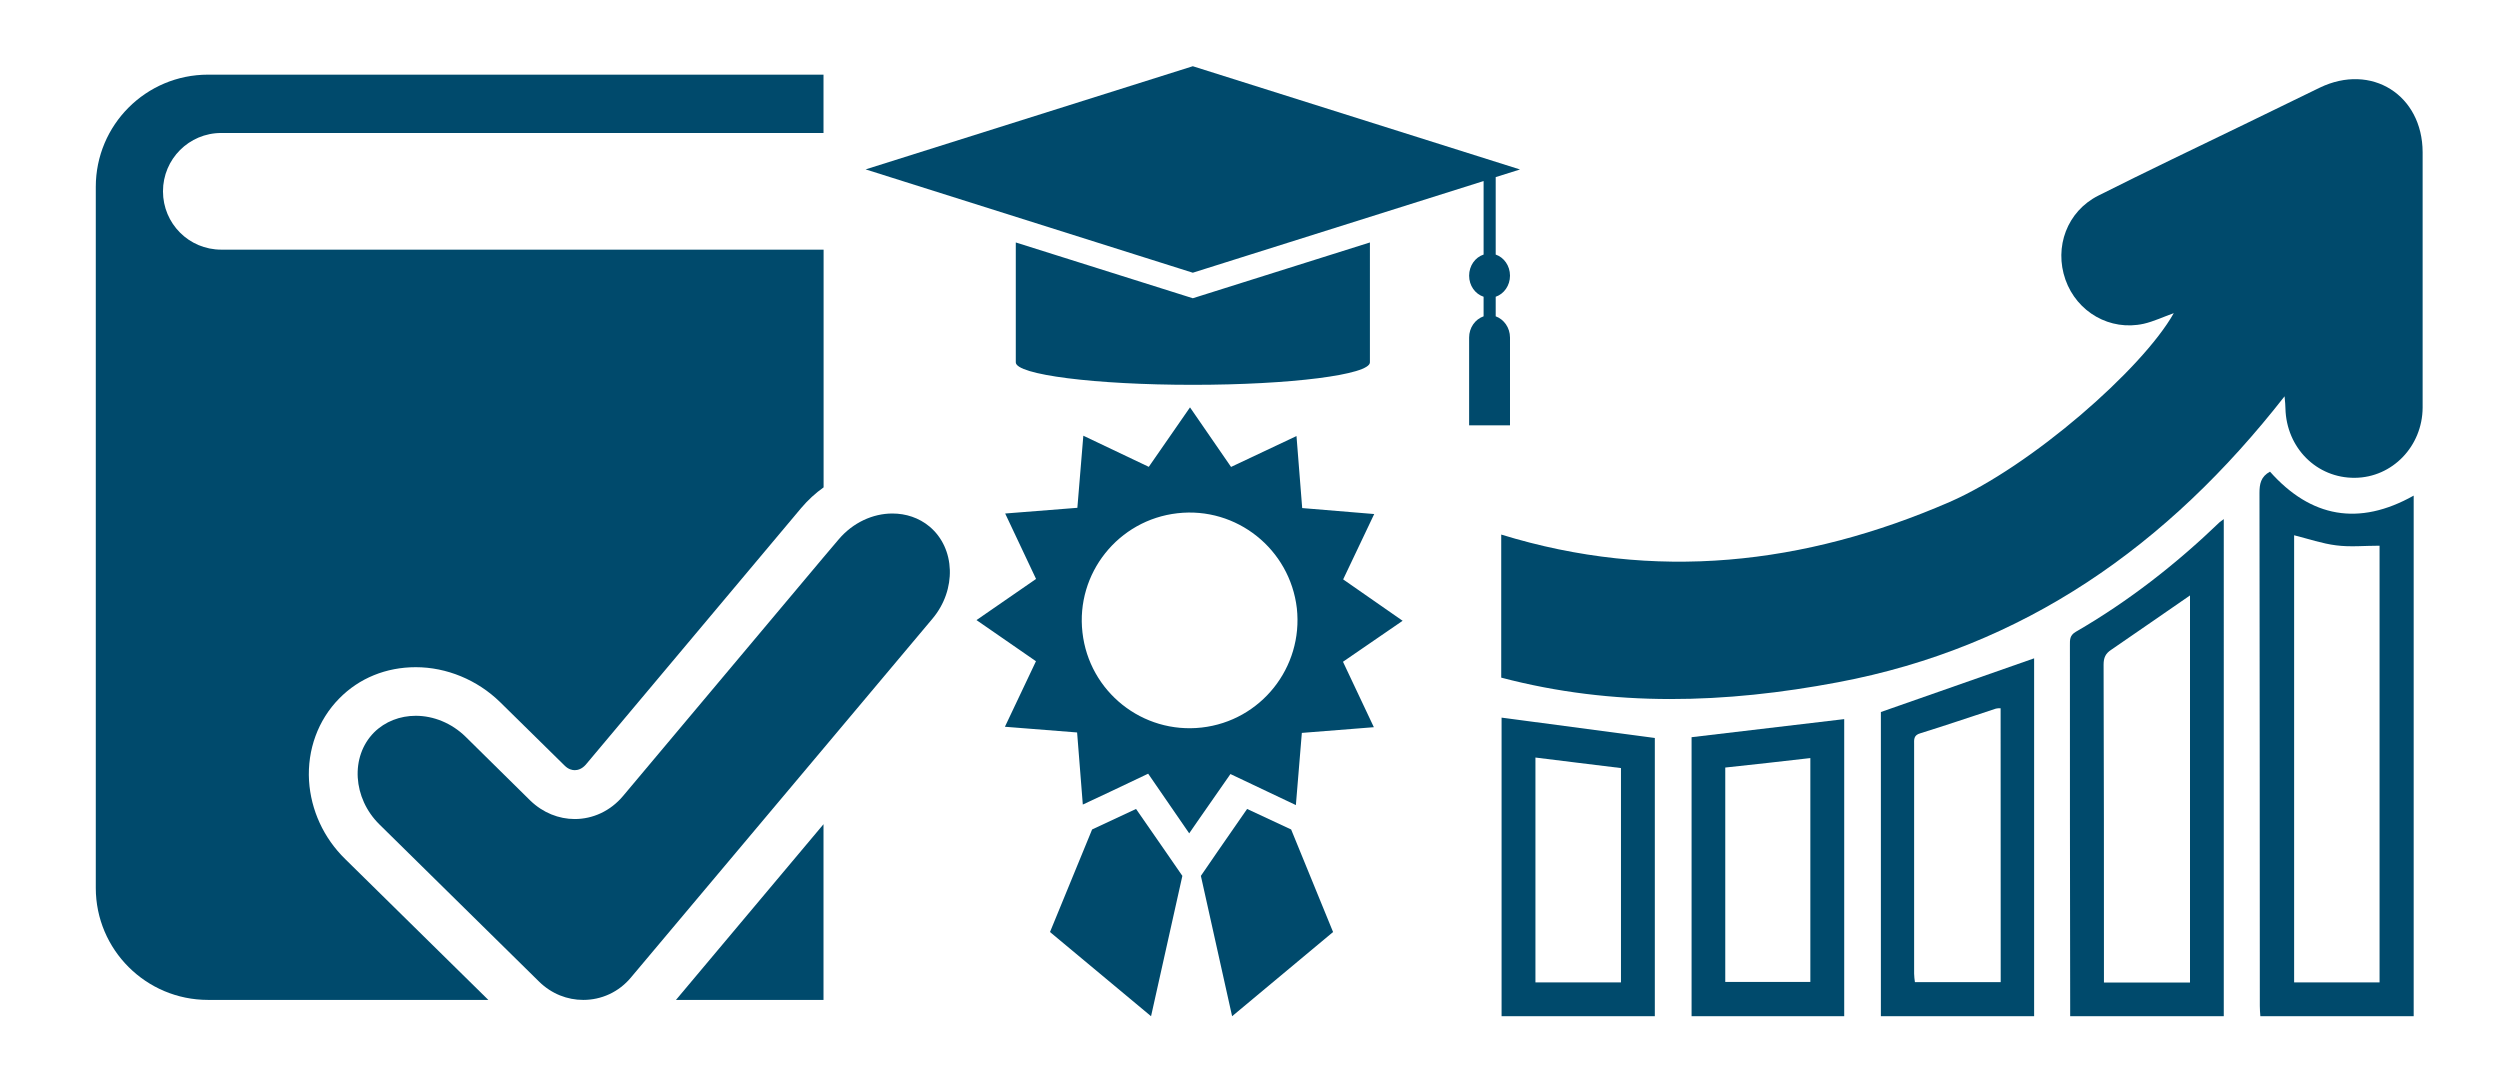 <?xml version="1.0" encoding="utf-8"?>
<!-- Generator: Adobe Illustrator 16.0.3, SVG Export Plug-In . SVG Version: 6.00 Build 0)  -->
<!DOCTYPE svg PUBLIC "-//W3C//DTD SVG 1.1//EN" "http://www.w3.org/Graphics/SVG/1.1/DTD/svg11.dtd">
<svg version="1.1" id="Warstwa_1" xmlns="http://www.w3.org/2000/svg" xmlns:xlink="http://www.w3.org/1999/xlink" x="0px" y="0px"
	 width="28.5px" height="12.25px" viewBox="0 0 28.5 12.25" enable-background="new 0 0 28.5 12.25" xml:space="preserve">
<path fill-rule="evenodd" clip-rule="evenodd" fill="#004A6C" d="M11.58,2.764v1.367c0,0.141,0.904,0.256,2.018,0.256
	c1.114,0,2.019-0.115,2.019-0.256V2.764l-2.019,0.636L11.58,2.764L11.58,2.764z M13.598,0.755l3.73,1.177l-0.277,0.087v0.883
	c0.094,0.032,0.163,0.127,0.163,0.241c0,0.113-0.069,0.208-0.163,0.24v0.223c0.094,0.034,0.163,0.13,0.163,0.242v1.001h-0.466V3.848
	c0-0.112,0.068-0.208,0.165-0.242V3.383c-0.097-0.032-0.165-0.127-0.165-0.24c0-0.113,0.068-0.209,0.165-0.241V2.064l-3.315,1.045
	l-3.73-1.178L13.598,0.755z"/>
<g>
	<path fill="#004A6C" d="M17.114,7.725c0-0.553,0-1.095,0-1.631c1.752,0.539,3.457,0.347,5.111-0.371
		c0.926-0.404,2.199-1.517,2.556-2.153c-0.116,0.041-0.229,0.095-0.343,0.121c-0.383,0.085-0.761-0.132-0.892-0.503
		c-0.131-0.372,0.019-0.779,0.375-0.958c0.552-0.278,1.109-0.543,1.666-0.813c0.286-0.14,0.574-0.28,0.859-0.418
		c0.588-0.283,1.17,0.083,1.172,0.736c0.001,0.971,0.001,1.94,0,2.911c-0.002,0.442-0.346,0.797-0.771,0.801
		c-0.436,0.005-0.782-0.341-0.793-0.791c-0.001-0.035-0.003-0.07-0.01-0.138c-1.331,1.704-2.972,2.861-5.092,3.26
		C19.671,8.02,18.397,8.063,17.114,7.725z"/>
	<path fill="#004A6C" d="M27.516,11.585c-0.585,0-1.159,0-1.748,0c-0.003-0.039-0.006-0.078-0.006-0.117
		c-0.002-1.947,0-3.897-0.004-5.846c0-0.103,0.014-0.188,0.12-0.245c0.465,0.523,1.013,0.624,1.638,0.273
		C27.516,7.629,27.516,9.6,27.516,11.585z M27.127,11.199c0-1.672,0-3.323,0-4.978c-0.172,0-0.336,0.017-0.495-0.004
		c-0.16-0.02-0.316-0.074-0.479-0.115c0,1.695,0,3.393,0,5.097C26.48,11.199,26.8,11.199,27.127,11.199z"/>
	<path fill="#004A6C" d="M25.351,11.585c-0.581,0-1.156,0-1.751,0c0-0.043,0-0.085,0-0.129c-0.003-1.364-0.003-2.731-0.003-4.099
		c0-0.063-0.004-0.113,0.068-0.155c0.6-0.347,1.142-0.771,1.641-1.251c0.011-0.009,0.024-0.017,0.045-0.033
		C25.351,7.811,25.351,9.69,25.351,11.585z M24.966,11.201c0-1.48,0-2.948,0-4.413c-0.305,0.209-0.599,0.416-0.896,0.618
		c-0.067,0.043-0.089,0.092-0.089,0.171c0.004,1.169,0.004,2.336,0.004,3.505c0,0.038,0,0.078,0,0.119
		C24.32,11.201,24.64,11.201,24.966,11.201z"/>
	<path fill="#004A6C" d="M23.189,11.585c-0.588,0-1.164,0-1.747,0c0-1.167,0-2.329,0-3.468c0.587-0.205,1.167-0.409,1.747-0.612
		C23.189,8.844,23.189,10.21,23.189,11.585z M22.807,8.074c-0.021,0-0.039,0-0.053,0.004c-0.288,0.094-0.573,0.192-0.861,0.281
		c-0.081,0.022-0.072,0.075-0.072,0.129c0,0.87,0,1.744,0,2.612c0,0.034,0.005,0.062,0.009,0.096c0.33,0,0.649,0,0.978,0
		C22.807,10.151,22.807,9.115,22.807,8.074z"/>
	<path fill="#004A6C" d="M18.865,11.585c-0.59,0-1.165,0-1.747,0c0-1.142,0-2.278,0-3.404c0.579,0.078,1.158,0.154,1.747,0.232
		C18.865,9.452,18.865,10.517,18.865,11.585z M18.479,11.199c0-0.826,0-1.638,0-2.443c-0.327-0.041-0.647-0.078-0.975-0.12
		c0,0.852,0,1.705,0,2.563C17.829,11.199,18.153,11.199,18.479,11.199z"/>
	<path fill="#004A6C" d="M21.024,11.585c-0.58,0-1.155,0-1.74,0c0-1.063,0-2.126,0-3.181c0.575-0.067,1.153-0.137,1.74-0.206
		C21.024,9.314,21.024,10.443,21.024,11.585z M19.668,8.75c0,0.821,0,1.635,0,2.444c0.331,0,0.652,0,0.97,0c0-0.854,0-1.701,0-2.552
		C20.312,8.68,19.995,8.715,19.668,8.75z"/>
</g>
<g>
	<polygon fill="#004A6C" points="12.951,9.222 12.45,9.456 11.97,10.625 13.122,11.585 13.479,9.985 13.283,9.701 	"/>
	<polygon fill="#004A6C" points="14.217,9.222 14.719,9.456 15.197,10.625 14.046,11.585 13.69,9.985 13.885,9.701 	"/>
	<path fill="#004A6C" d="M15.99,7.077l-0.678-0.472l0.354-0.745l-0.821-0.068l-0.065-0.821l-0.746,0.352l-0.468-0.679l-0.47,0.678
		L12.35,4.967l-0.068,0.822l-0.823,0.065l0.352,0.746l-0.679,0.469l0.678,0.469l-0.354,0.747l0.823,0.065l0.065,0.822l0.307-0.144
		l0.438-0.208l0.468,0.68l0.091-0.132l0.379-0.544l0.746,0.354l0.068-0.823l0.821-0.065l-0.352-0.746L15.99,7.077z M13.699,8.294
		C13.024,8.37,12.416,7.885,12.34,7.21c-0.077-0.674,0.409-1.283,1.083-1.359c0.675-0.077,1.282,0.41,1.361,1.083
		C14.858,7.609,14.374,8.218,13.699,8.294z"/>
</g>
<g>
	<path fill="#004A6C" d="M3.523,8.901C3.502,8.548,3.626,8.207,3.867,7.963c0.228-0.233,0.536-0.357,0.873-0.357
		c0.352,0,0.701,0.145,0.959,0.396l0.738,0.726C6.479,8.77,6.522,8.78,6.552,8.78c0.035,0,0.081-0.013,0.125-0.062l2.456-2.926
		c0.078-0.092,0.163-0.17,0.256-0.236V2.846H2.522c-0.368,0-0.664-0.297-0.664-0.665c0-0.367,0.296-0.665,0.664-0.665h6.866V0.851
		H2.372c-0.708,0-1.28,0.573-1.28,1.279v7.993c0,0.703,0.572,1.276,1.28,1.276h3.195L3.936,9.794
		C3.689,9.553,3.544,9.235,3.523,8.901z"/>
	<polygon fill="#004A6C" points="9.388,11.399 9.388,9.396 7.706,11.399 	"/>
	<polygon fill="#004A6C" points="6.65,11.399 6.648,11.399 6.65,11.399 	"/>
	<path fill="#004A6C" d="M10.597,6.003c-0.121-0.101-0.271-0.149-0.424-0.149c-0.222,0-0.45,0.103-0.613,0.296L9.388,6.353
		L7.103,9.074C6.957,9.248,6.756,9.337,6.552,9.337c-0.181,0-0.362-0.071-0.506-0.21L5.309,8.4c-0.162-0.159-0.37-0.24-0.569-0.24
		c-0.178,0-0.35,0.064-0.477,0.191C3.992,8.626,4.021,9.099,4.326,9.399l1.818,1.79c0.145,0.143,0.326,0.21,0.504,0.21H6.65
		c0.202,0,0.405-0.086,0.549-0.263l2.188-2.603l1.244-1.481C10.907,6.723,10.892,6.251,10.597,6.003z"/>
</g>
</svg>
